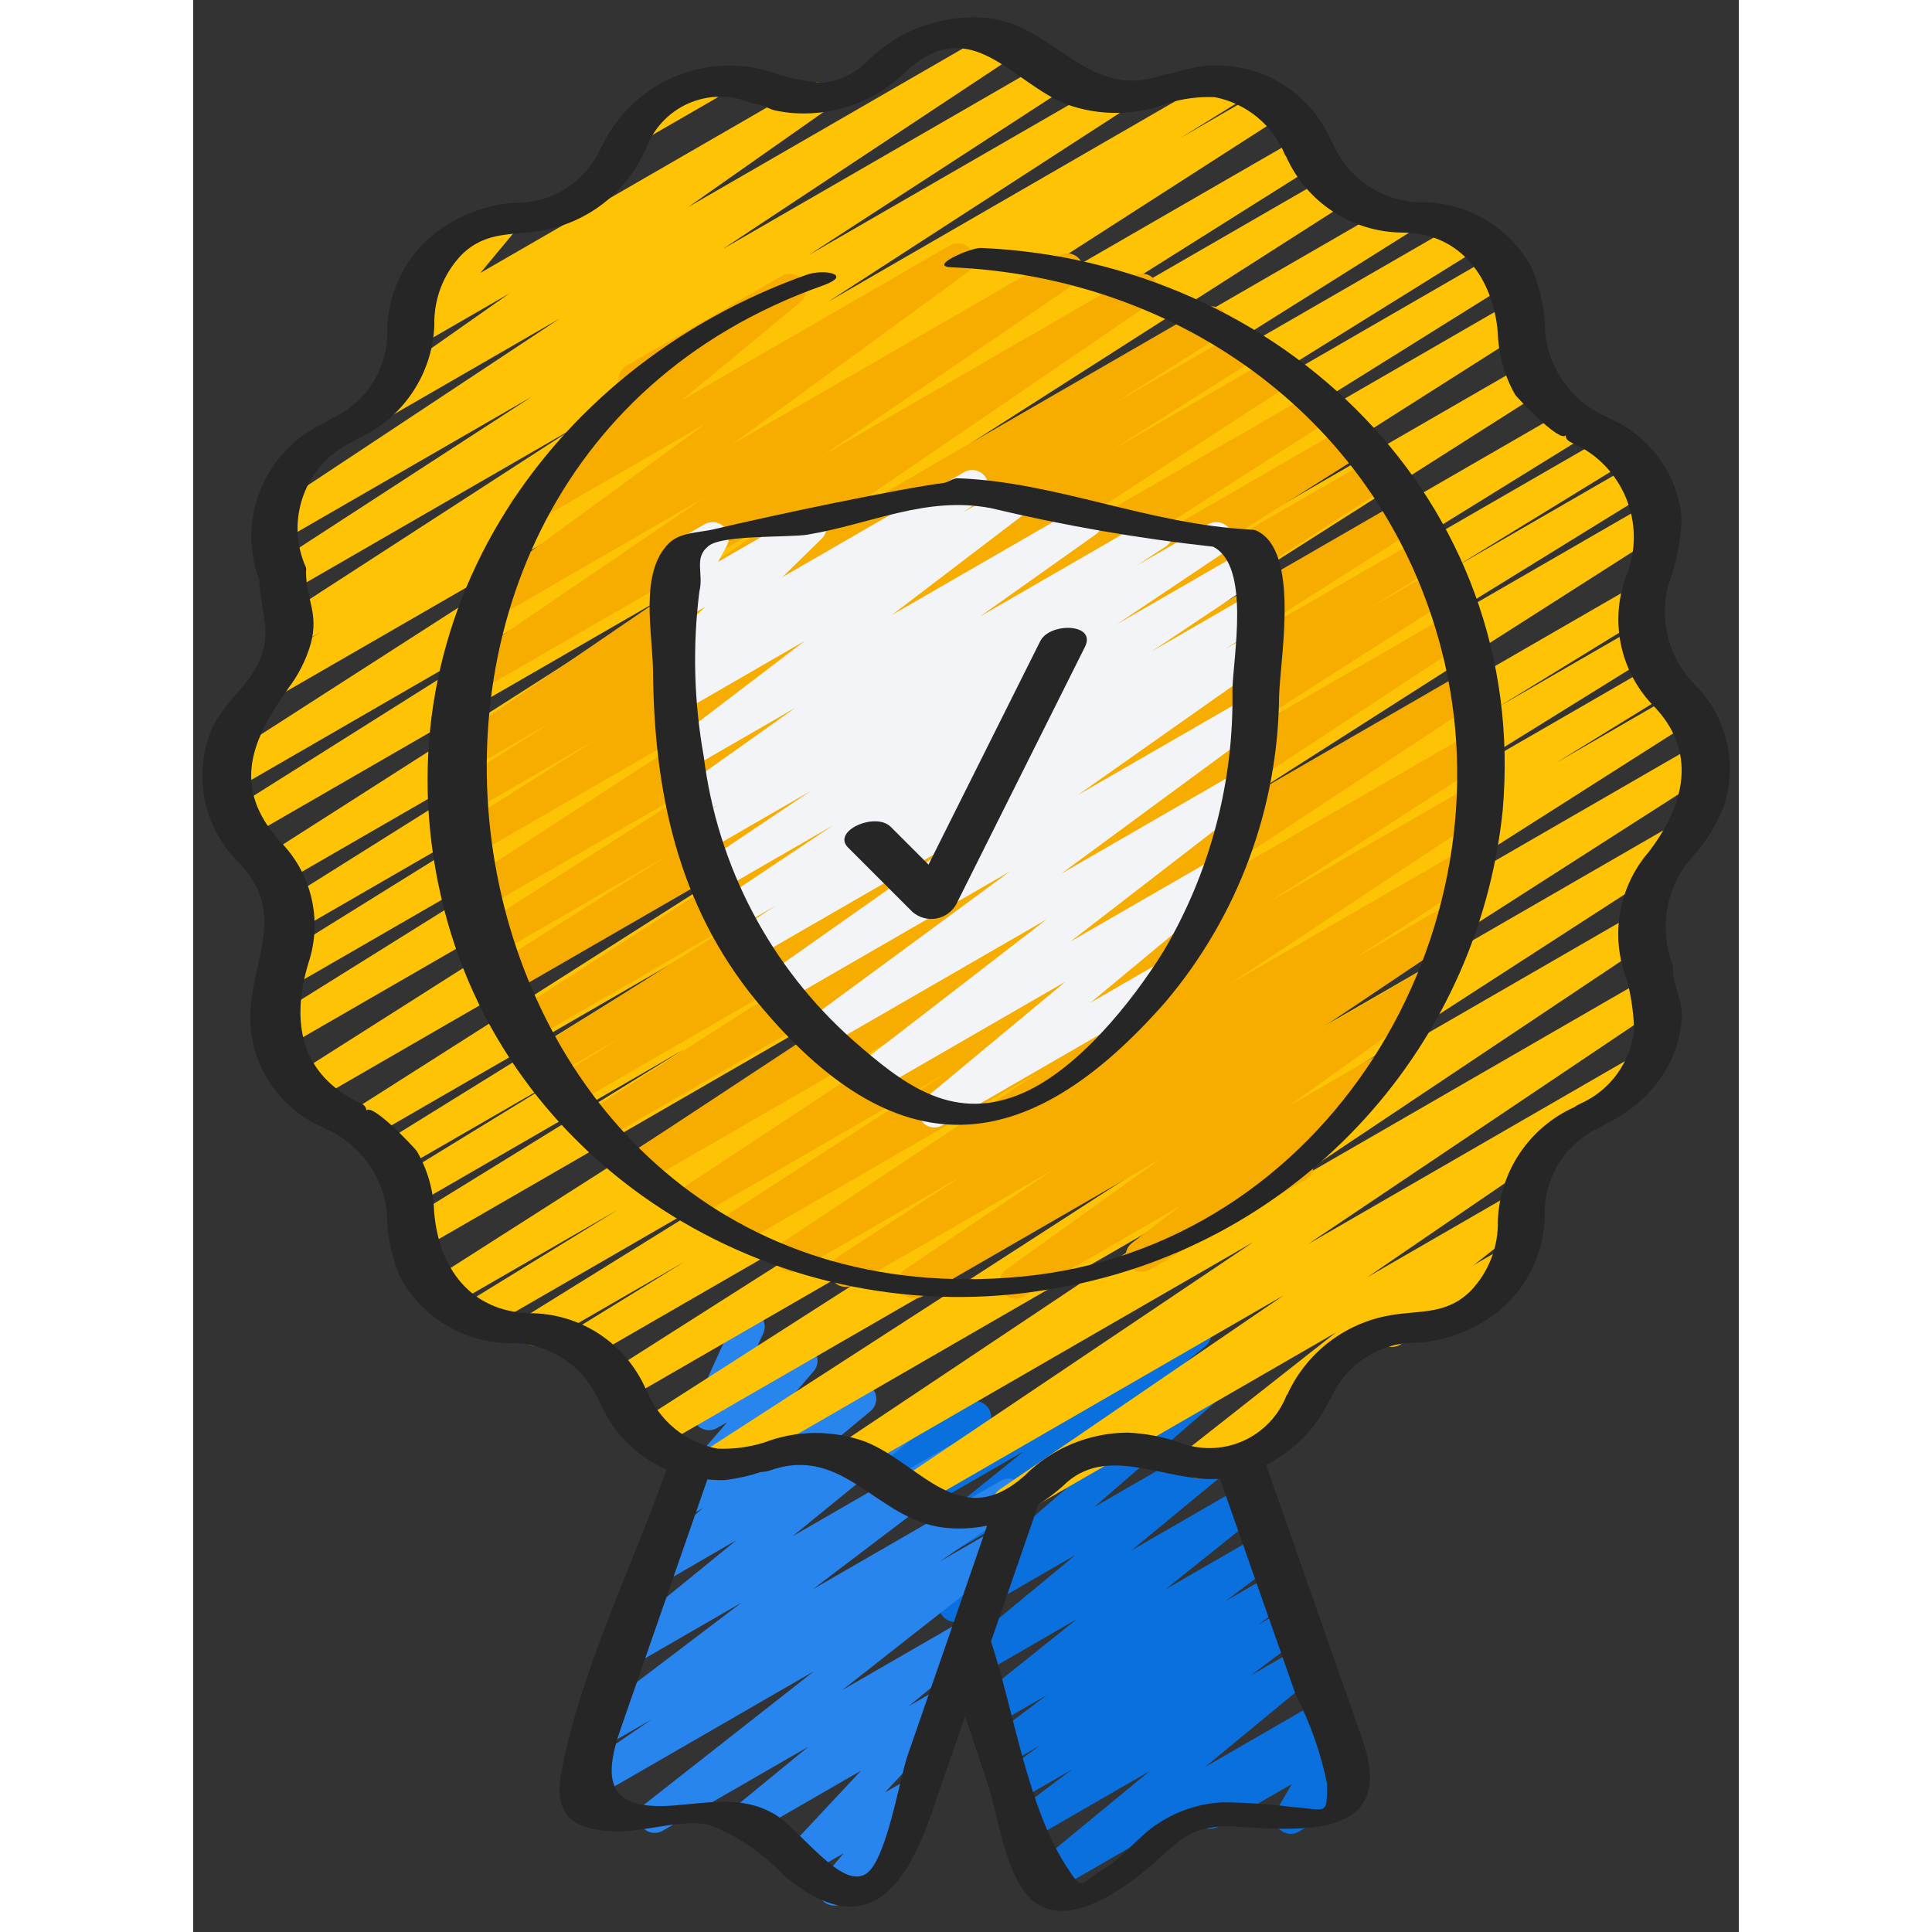 <svg height="512" viewBox="0 0 48 60" width="512" xmlns="http://www.w3.org/2000/svg"><rect x="0" y="0" width="48" height="60" fill="#333333" stroke="none"/><g id="019---Secure-Award" fill="none"><path id="Path" d="m34.086 56.952c-.179 0-.345-.096-.434-.251-.089-.155-.089-.346.002-.501l.464-.794-2.27 1.31c-.155.099-.352.104-.512.015-.16-.09-.259-.26-.256-.443s.105-.351.268-.436l3.9-2.252c.196-.113.444-.08.603.08.16.16.192.408.079.604l-.463.793.2-.115c.155-.099.352-.104.512-.015.16.09.259.26.256.443s-.105.351-.268.436l-1.833 1.059c-.075.044-.161.067-.248.067z" fill="#0970de"/><path id="Path" d="m26.476 58.811c-.211.001-.4-.132-.472-.331-.072-.199-.01-.421.153-.555l3.543-2.919-3.54 2.043c-.229.128-.517.058-.662-.16-.145-.219-.096-.512.112-.672l1.681-1.263-1.534.886c-.229.129-.519.057-.663-.163s-.093-.514.117-.672l1.069-.787-.892.514c-.229.128-.517.058-.662-.16-.145-.219-.096-.512.112-.672l1.671-1.255-1.525.879c-.226.128-.513.062-.66-.153-.147-.215-.104-.506.098-.67l3.019-2.416-2.969 1.715c-.225.13-.512.066-.66-.148s-.109-.505.091-.67l3.497-2.89-3.489 2.014c-.223.128-.507.066-.657-.144s-.115-.499.08-.667l4-3.46-4.067 2.349c-.226.13-.514.065-.662-.15-.148-.215-.105-.507.098-.672l3.078-2.481-3.032 1.75c-.205.116-.463.073-.62-.104-.156-.176-.169-.437-.029-.627l.329-.442-.058.033c-.237.124-.531.039-.665-.193-.134-.232-.061-.528.165-.672l2.158-1.246c.206-.12.467-.079.626.099s.169.442.026.633l-.33.441 6.517-3.762c.226-.13.514-.065.662.15.148.215.105.507-.098.672l-3.075 2.479 3.047-1.76c.223-.13.509-.069.659.142.15.211.115.501-.081.669l-4 3.46 4.09-2.362c.225-.133.515-.07.665.145.149.215.108.509-.096.674l-3.501 2.888 3.509-2.026c.226-.131.515-.065.663.151.148.216.104.509-.1.672l-3.019 2.415 2.984-1.721c.229-.128.517-.058.662.16.145.219.096.512-.112.672l-1.669 1.254 1.537-.887c.229-.129.519-.057.663.163s.093.514-.117.672l-1.073.789.909-.524c.229-.129.519-.059.663.16.145.219.095.513-.114.673l-1.679 1.26 1.548-.892c.225-.128.51-.063.657.15.147.212.109.502-.089.668l-3.538 2.919 3.555-2.053c.155-.099.352-.104.512-.015.16.09.259.26.256.443s-.105.351-.268.436l-8.754 5.055c-.076.044-.162.068-.25.068z" fill="#0970de"/><path id="Path" d="m19.906 59.179c-.195 0-.373-.113-.455-.29s-.054-.386.073-.534l.677-.8-1.132.652c-.214.123-.486.071-.64-.123s-.143-.47.025-.651l2.288-2.445-3.291 1.9c-.226.131-.514.067-.663-.148-.148-.215-.107-.507.096-.672l2.225-1.826-4.527 2.613c-.227.131-.517.064-.664-.153-.147-.217-.101-.511.105-.673l5.258-4.129-6.949 4.012c-.233.135-.531.062-.674-.166-.143-.228-.08-.528.142-.68l2.435-1.666-1.393.8c-.228.13-.518.061-.664-.158-.145-.219-.097-.513.112-.673l4.742-3.6-3.316 1.915c-.225.129-.512.064-.659-.15-.147-.214-.107-.505.093-.67l3.729-3.038-2.279 1.322c-.225.129-.511.065-.659-.147-.148-.213-.11-.503.089-.67l1.808-1.5-.542.313c-.211.122-.48.073-.635-.115-.155-.188-.152-.461.007-.645l1.912-2.214-.312.18c-.188.109-.426.084-.587-.062-.161-.146-.209-.38-.119-.578l.917-2.021c-.007-.01-.014-.022-.021-.034-.137-.239-.056-.544.183-.682l.359-.207c.188-.108.424-.083.585.063s.209.378.12.576l-.591 1.3 1.527-.881c.211-.122.48-.073.635.115.155.188.152.461-.007.645l-1.911 2.216 3.11-1.795c.225-.127.509-.062.656.149.147.212.11.501-.087.668l-1.808 1.5 2.547-1.47c.225-.129.512-.064.659.15.147.214.107.505-.093.67l-3.728 3.038 4.823-2.785c.228-.13.518-.061.664.158.145.219.097.513-.112.673l-4.746 3.6 5.837-3.369c.233-.135.531-.062.674.166.143.228.08.528-.142.68l-2.435 1.667 1.677-.968c.227-.131.517-.064.664.153.147.217.101.511-.105.673l-5.257 4.13 3.731-2.153c.225-.128.511-.063.658.15.147.213.108.503-.091.669l-2.228 1.829.932-.538c.215-.124.488-.072.642.122.154.194.143.472-.027.653l-2.289 2.445.7-.4c.21-.121.477-.073.633.113.155.186.155.457-.002.643l-.93 1.1c.2.046.352.21.382.413.03.203-.066.404-.244.507l-1.869 1.079c-.076.041-.162.062-.248.059z" fill="#2885ee"/><path id="Path" d="m37.229 41.83c-.226-0-.424-.152-.483-.371-.059-.219.037-.449.233-.562l3.724-2.15c.155-.099.352-.104.512-.015.16.09.259.26.256.443s-.105.351-.268.436l-3.724 2.151c-.076.044-.162.067-.25.067z" fill="#ffc306"/><path id="Path" d="m25.331 47.168c-.219 0-.413-.143-.478-.352-.065-.21.015-.437.196-.561l8.815-6.026-11.424 6.595c-.233.129-.525.053-.666-.173s-.081-.522.137-.674l11.018-7.408-12.207 7.048c-.233.131-.528.055-.669-.172-.141-.227-.079-.525.141-.676l11.679-7.8-15.393 8.888c-.234.127-.526.048-.665-.179-.139-.227-.076-.523.144-.673l13.318-8.605-14.825 8.553c-.234.125-.525.046-.663-.181-.138-.227-.075-.522.144-.672l14.467-9.265-14.979 8.645c-.235.131-.532.053-.671-.177-.14-.23-.072-.529.152-.677l13.475-8.573-14.144 8.166c-.236.131-.534.05-.672-.182s-.067-.532.161-.677l3.533-2.175-4.41 2.545c-.236.13-.532.05-.67-.181-.138-.231-.069-.529.156-.676l7.651-4.747-9 5.2c-.236.128-.53.047-.668-.183-.137-.23-.069-.528.156-.675l4.719-2.9-5.237 3.022c-.235.135-.535.057-.676-.175s-.071-.534.158-.68l18.751-11.968-19.054 11c-.237.142-.544.064-.686-.173s-.064-.544.173-.686l8.659-5.338-8.4 4.851c-.237.141-.544.064-.685-.173s-.064-.544.173-.685l5.285-3.24-5.25 3.031c-.236.133-.535.054-.675-.179-.139-.233-.067-.534.162-.679l9.308-5.766-9.795 5.656c-.235.135-.535.057-.676-.175s-.071-.534.158-.68l16.856-10.724-18.038 10.416c-.235.129-.53.05-.669-.179-.139-.229-.072-.528.152-.676l17.717-11.254-18.014 10.4c-.236.136-.538.058-.678-.176-.14-.234-.068-.537.163-.681l13.321-8.314-12.647 7.3c-.153.092-.344.095-.5.008-.156-.087-.254-.25-.257-.429s.09-.345.243-.437l10.8-6.715-10.078 5.821c-.237.142-.544.066-.686-.171-.142-.237-.066-.544.17-.686l11.73-7.363-11.749 6.782c-.233.118-.518.037-.654-.186-.136-.223-.077-.514.136-.666l14.309-9.142-14.822 8.555c-.236.132-.533.053-.673-.178-.139-.231-.07-.531.157-.678l11.029-6.945-10.88 6.288c-.234.129-.529.051-.668-.178-.139-.228-.074-.526.148-.675l14.76-9.486-13.02 7.513c-.236.133-.535.054-.675-.179-.139-.233-.067-.534.162-.679l1.948-1.2-.735.424c-.234.127-.526.048-.665-.179-.139-.227-.076-.523.144-.673l9.143-5.92-8.79 5.074c-.234.131-.53.054-.67-.175-.14-.229-.075-.527.148-.677l7.967-5.173-7.7 4.444c-.234.136-.534.061-.676-.169-.142-.23-.076-.532.15-.681l9.08-6.012-5.247 3.029c-.231.131-.525.058-.668-.166-.143-.224-.085-.521.131-.676l4.229-2.972-2.809 1.622c-.21.121-.476.075-.632-.11-.156-.186-.156-.456 0-.642l1.17-1.412c-.224-.004-.419-.157-.475-.374s.038-.445.232-.558l2.026-1.17c.21-.121.476-.075.632.11.156.186.156.456 0 .642l-1.04 1.252 10.145-5.858c.232-.135.529-.064.674.163.145.226.085.526-.136.679l-4.227 2.97 9.624-5.556c.234-.136.534-.061.676.169s.076.532-.15.681l-9.085 6.014 10.121-5.842c.233-.125.524-.047.663.179s.077.521-.141.672l-7.968 5.175 9.222-5.32c.234-.127.526-.048.665.179.139.227.076.523-.144.673l-9.14 5.918 12.392-7.158c.235-.126.528-.045.665.184.137.229.07.525-.152.673l-1.97 1.219 2.594-1.5c.236-.144.544-.069.688.167s.069.544-.167.688l-14.753 9.48 15.384-8.878c.236-.143.544-.067.686.17.143.236.067.544-.17.686l-11.04 6.947 11.41-6.587c.234-.129.529-.051.668.178.139.228.074.526-.148.675l-14.307 9.141 15.846-9.148c.235-.127.529-.047.667.182.138.229.071.526-.152.674l-11.74 7.371 13.23-7.633c.235-.126.528-.045.665.184.137.229.07.525-.152.673l-10.8 6.716 11.336-6.546c.235-.124.525-.043.662.185s.072.522-.148.671l-13.314 8.309 13.3-7.682c.235-.135.535-.057.676.175.141.232.071.534-.158.68l-17.71 11.249 17.668-10.2c.236-.143.544-.068.687.168s.068.544-.168.687l-16.857 10.723 17.673-10.2c.237-.142.544-.065.686.172s.065.544-.172.686l-9.325 5.768 10.066-5.808c.236-.128.53-.047.668.183.137.23.069.528-.156.675l-5.293 3.245 5.544-3.2c.236-.128.53-.047.668.183.137.23.069.528-.156.675l-8.641 5.329 8.546-4.935c.236-.143.544-.068.687.168s.068.544-.168.687l-18.749 11.966 17.869-10.316c.236-.128.53-.047.668.183.137.23.069.528-.156.675l-4.742 2.911 4.265-2.461c.236-.13.532-.05.67.181.138.231.069.529-.156.676l-7.634 4.735 7.653-4.418c.236-.131.534-.05.672.182s.067.532-.161.677l-3.544 2.182 3.68-2.126c.235-.135.535-.057.676.175.141.232.071.534-.158.68l-13.465 8.569 13.627-7.867c.235-.131.532-.053.671.177.14.23.072.529-.152.677l-14.47 9.269 13.25-7.647c.234-.127.526-.048.665.179.139.227.076.523-.144.673l-13.321 8.611 11.493-6.635c.233-.127.524-.05.664.175.14.225.08.521-.137.673l-11.677 7.8 11.584-6.687c.233-.133.529-.058.671.169.142.227.08.526-.141.678l-11.016 7.402 10.129-5.848c.233-.135.531-.062.674.166.143.228.08.528-.142.68l-8.816 6.027 4.573-2.641c.227-.134.519-.068.667.15.148.218.101.514-.107.676l-6.692 5.263c.029.03.054.064.075.1.138.239.057.545-.182.683l-3.369 1.945c-.227.13-.515.063-.662-.153-.147-.216-.102-.509.102-.672l4.618-3.633-9.907 5.719c-.076.044-.162.068-.25.068z" fill="#ffc306"/><path id="Path" d="m13.927 4.309c-.226-0-.424-.152-.483-.371-.059-.219.037-.449.233-.562l2.052-1.185c.239-.136.543-.053.68.185.137.238.057.542-.18.681l-2.052 1.184c-.076.044-.162.068-.25.068z" fill="#ffc306"/><path id="Path" d="m25.54 40.332c-.217-0-.409-.141-.475-.347-.066-.207.008-.432.184-.559l4.767-3.42-7.369 4.253c-.233.131-.528.055-.669-.172-.141-.227-.079-.525.141-.676l4.615-3.1-6.226 3.594c-.234.129-.527.051-.667-.176-.14-.227-.076-.524.144-.675l3.894-2.537-5.065 2.923c-.233.129-.526.052-.667-.174-.14-.226-.078-.523.141-.675l7.964-5.285-9.214 5.319c-.235.134-.533.057-.674-.174-.141-.231-.073-.531.153-.679l6.76-4.38-7.662 4.423c-.233.125-.523.048-.662-.177s-.079-.519.137-.672l10.41-6.866-11.449 6.61c-.235.141-.539.066-.682-.166-.144-.233-.073-.538.157-.685l11.174-7.359-11.97 6.911c-.234.129-.529.051-.668-.178-.139-.228-.074-.526.148-.675l7.673-4.905-8.114 4.685c-.236.136-.538.058-.678-.176-.14-.234-.068-.537.163-.681l2.09-1.3-2.2 1.272c-.234.127-.527.048-.666-.18-.138-.228-.073-.524.148-.674l6.545-4.151-6.771 3.907c-.234.131-.53.054-.67-.175-.14-.229-.075-.527.148-.677l9.837-6.352-10 5.772c-.236.143-.544.067-.687-.169-.143-.236-.067-.544.169-.687l5.521-3.488-5.506 3.179c-.235.138-.538.062-.68-.171-.142-.233-.071-.537.16-.683l7.853-5.029-7.725 4.459c-.234.131-.53.054-.67-.175-.14-.229-.075-.527.148-.677l9.255-6.009-9.069 5.235c-.234.124-.524.043-.661-.183-.137-.227-.074-.521.144-.671l4.514-2.868-4.118 2.377c-.234.124-.524.043-.661-.183-.137-.227-.074-.521.144-.671l3.254-2.067-2.79 1.61c-.233.135-.531.062-.674-.166-.143-.228-.08-.528.142-.68l10.505-7.177-9.76 5.635c-.231.111-.508.03-.643-.187-.135-.218-.083-.502.12-.659l7.835-5.341-6.683 3.857c-.23.152-.541.089-.693-.141-.152-.23-.089-.541.141-.693l7.329-5.352-5.392 3.112c-.225.128-.51.063-.657-.15-.147-.212-.109-.502.089-.668l3.817-3.16c-.205.033-.408-.064-.512-.244-.137-.239-.056-.544.183-.682l4.827-2.788c.225-.128.51-.063.657.15.147.212.109.502-.089.668l-3.664 3.034 8.318-4.8c.23-.13.521-.059.665.162.144.221.092.516-.12.674l-7.329 5.353 10.178-5.877c.232-.129.525-.054.666.171s.083.521-.134.674l-7.832 5.34 9.614-5.551c.233-.135.531-.062.674.166.143.228.08.528-.142.68l-10.506 7.178 12.148-7.013c.235-.129.53-.05.669.179.139.229.072.528-.152.676l-3.254 2.068 3.856-2.225c.234-.124.524-.043.661.183.137.227.074.521-.144.671l-4.5 2.855 5.08-2.932c.234-.129.527-.051.667.176.14.227.076.524-.144.675l-9.26 6.013 9.971-5.756c.235-.131.532-.053.671.177.14.23.072.529-.152.677l-7.856 5.032 8.384-4.84c.236-.143.544-.067.686.17s.067.544-.17.686l-5.512 3.481 5.745-3.316c.234-.127.526-.048.665.179.139.227.076.523-.144.673l-9.841 6.354 10.233-5.908c.235-.129.53-.05.669.179.139.229.072.528-.152.676l-6.535 4.143 6.586-3.8c.235-.127.529-.047.667.182.138.229.071.526-.152.674l-2.093 1.306 2.045-1.18c.235-.138.538-.062.68.171.142.233.071.537-.16.683l-7.666 4.9 7.582-4.377c.234-.133.532-.057.673.173.141.229.075.529-.149.678l-11.182 7.356 11.118-6.418c.234-.131.529-.054.669.174.141.228.077.526-.144.676l-10.404 6.866 10.048-5.8c.152-.093.343-.098.5-.013.157.085.256.248.261.426s-.086.346-.239.439l-6.77 4.382 6.24-3.6c.234-.136.534-.061.676.169s.076.532-.15.681l-7.965 5.285 7.265-4.194c.234-.131.53-.054.67.175s.075.527-.148.677l-3.888 2.531 2.912-1.68c.233-.131.528-.055.669.172.141.227.079.525-.141.676l-4.62 3.1 3.348-1.933c.231-.13.523-.058.666.164.144.223.089.518-.125.675l-4.768 3.422 2.66-1.535c.228-.131.518-.063.664.155.146.218.098.513-.109.674l-2.756 2.126c.093.042.171.112.223.2.137.239.056.544-.183.682l-4.825 2.786c-.228.135-.523.068-.67-.152s-.097-.518.115-.678l1.482-1.138-4.849 2.8c-.076.046-.164.07-.253.07z" fill="#f7ad00"/><path id="Path" d="m23.021 35.015c-.211-0-.399-.132-.47-.33-.071-.198-.011-.42.151-.555l4.388-3.644-5.809 3.353c-.227.127-.515.059-.66-.158-.145-.217-.1-.508.105-.67l5.774-4.457-6.873 3.967c-.229.125-.515.053-.658-.165-.143-.218-.094-.509.112-.669l6.282-4.623-6.972 4.026c-.232.135-.529.064-.674-.163-.145-.226-.085-.526.136-.679l5.787-4.078-6.2 3.579c-.234.133-.532.057-.673-.173-.141-.229-.075-.529.149-.678l1.179-.774-1.17.676c-.234.139-.536.065-.68-.166s-.076-.535.152-.683l3.488-2.327-3.531 2.038c-.233.135-.532.061-.675-.168-.143-.229-.078-.53.146-.68l3.362-2.255-3.218 1.857c-.152.094-.342.1-.5.016s-.258-.246-.264-.425.084-.347.236-.441l.894-.592-.689.4c-.232.138-.531.068-.677-.159-.146-.227-.085-.528.137-.682l3.593-2.551-3.256 1.879c-.228.129-.517.06-.662-.158-.145-.218-.098-.511.109-.672l4.109-3.131-3.72 2.148c-.231.132-.525.06-.668-.164-.144-.224-.087-.521.128-.676l.561-.4-.022.011c-.219.13-.5.075-.654-.128s-.131-.488.054-.664l1.221-1.181-.623.359c-.194.113-.439.082-.6-.074-.162-.156-.2-.402-.092-.6l.386-.716c-.14-.028-.261-.115-.332-.239-.138-.239-.057-.545.182-.683l1.061-.612c.194-.112.438-.081.598.075.16.156.198.399.092.595l-.271.5 2.612-1.508c.219-.13.5-.075.654.128s.131.488-.054.664l-1.213 1.187 5.645-3.259c.231-.132.525-.06.668.164.144.224.087.521-.128.676l-.559.4 1.333-.769c.228-.132.52-.064.666.155.146.219.097.514-.112.675l-4.113 3.136 5.781-3.337c.232-.138.531-.068.677.159.146.227.085.528-.137.682l-3.591 2.546 5.253-3.033c.234-.136.534-.061.676.169s.076.532-.15.681l-.9.595 2.216-1.28c.233-.135.532-.061.675.168.143.229.078.53-.146.68l-3.364 2.255 4.03-2.326c.233-.127.524-.05.664.175.14.225.08.521-.137.673l-3.48 2.323 2.953-1.705c.234-.133.532-.057.673.173.141.229.075.529-.149.678l-1.192.783.668-.386c.232-.135.529-.064.674.163.145.226.085.526-.136.679l-5.786 4.077 5.215-3.01c.229-.129.519-.057.663.163s.093.514-.117.672l-6.281 4.621 5.509-3.181c.228-.13.517-.062.663.156.146.218.099.511-.107.672l-5.777 4.459 4.447-2.566c.225-.129.511-.065.659.147.148.213.11.503-.089.67l-4.387 3.643 1.872-1.08c.155-.099.352-.104.512-.015.16.09.259.26.256.443s-.105.351-.268.436l-6.971 4.024c-.076.045-.162.068-.25.068z" fill="#f2f4f7"/><g fill="#262626"><path id="Shape" d="m47.546 25.005c.419-1.314.072-2.752-.9-3.731-.806-.808-1.125-1.981-.841-3.086.25-.667.392-1.37.419-2.082-.117-1.376-.984-2.575-2.254-3.117-.01-.006-.011-.017-.022-.022-1.08-.446-1.831-1.445-1.959-2.606-.003-.716-.152-1.424-.439-2.08-.696-1.253-2.025-2.022-3.459-2-1.192-.03-2.255-.758-2.715-1.858-.006-.013-.019-.017-.026-.029-.425-1.009-1.258-1.791-2.292-2.151-.502-.167-1.03-.238-1.558-.21-.382.047-.759.131-1.124.252-.108.003-.214.023-.316.059-2.266.781-3.287-1.531-5.36-1.784-1.367-.136-2.724.335-3.712 1.289-.373.401-.877.656-1.422.719-.462-.032-.918-.115-1.362-.247-2.131-.806-4.524.156-5.504 2.213-.009.015-.025.024-.032.039-.477 1.093-1.577 1.779-2.768 1.727-.645.061-1.271.257-1.835.576-1.239.675-2.018 1.965-2.039 3.375.031 1.172-.641 2.248-1.706 2.737-.077.038-.151.083-.22.134-1.865.834-2.762 2.973-2.05 4.888.036.993.468 1.675-.088 2.7-.392.722-1.062 1.181-1.393 1.951-.573 1.385-.267 2.978.777 4.053 1.667 1.656.4 3.109.425 4.973.04 1.454.923 2.751 2.261 3.322.009.006.011.017.022.022 1.08.446 1.831 1.445 1.959 2.606.004.696.144 1.384.411 2.026.69 1.27 2.022 2.057 3.467 2.049 1.204.007 2.284.741 2.735 1.858.006.013.019.017.026.029.398.916 1.131 1.645 2.05 2.038-1.079 3.045-2.678 6.258-3.271 9.411-.256 1.366.4 1.8 1.707 1.827.9.022 2.04-.4 2.905-.2.875.344 1.662.881 2.3 1.572 2.493 2.068 3.738.532 4.6-1.972.343-.993.687-1.986 1.03-2.979.234.701.467 1.401.7 2.1.32.958.562 3.018 1.472 3.687.818.6 1.922.046 2.622-.406 1.772-1.145 1.774-2.077 3.689-1.946 2.259.155 4.9.261 3.852-2.719l-2.988-8.518c.864-.434 1.558-1.145 1.972-2.019.012-.017.032-.03.04-.048.477-1.093 1.577-1.779 2.768-1.727.645-.061 1.271-.257 1.835-.576 1.239-.675 2.018-1.965 2.039-3.375-.031-1.172.641-2.248 1.706-2.737.067-.033.132-.071.193-.115.849-.389 1.545-1.049 1.978-1.877.216-.433.344-.905.378-1.388.035-.537-.274-1.058-.274-1.531v-.013c.007-.036.007-.072 0-.108-.454-1.16-.211-2.478.627-3.4.419-.459.746-.993.964-1.575zm-25.363 29.523c-.245.711-.645 3.188-1.259 3.644-.774.576-2.06-1.367-2.9-1.848-1.008-.576-2.051-.325-3.166-.248-1.973.135-2.145-.77-1.581-2.392l2.692-7.74c.178.018.356.026.535.023.382-.047.759-.131 1.124-.252.108-.003.214-.023.316-.059 2.264-.781 3.285 1.531 5.354 1.784.453.054.911.033 1.357-.06-.437 1.267-.874 2.533-1.312 3.8-.003.006-.005.012-.007.018-.385 1.109-.77 2.219-1.153 3.33zm13.031.874c0 1.02-.02.79-1.057.719-.72-.092-1.444-.141-2.17-.149-.712.032-1.403.254-2 .645-.635.4-1.107 1.079-1.755 1.456-.726.422-.574.725-1.123-.124-1.208-1.867-1.626-4.837-2.332-6.971l1.47-4.252c.269-.171.523-.363.761-.575 1.364-1.365 3.2-.1 4.878-.226l2.361 6.723c.447.869.773 1.795.967 2.752zm9.994-28.95c-.933 1.078-1.204 2.579-.706 3.915 0 .006.009.009.011.015.138.517.218 1.048.237 1.583-.101 1.016-.741 1.9-1.675 2.312-.065.031-.128.068-.187.109-1.39.627-2.307 1.985-2.371 3.508.024.817-.281 1.61-.848 2.2-.762.751-1.575.588-2.51.756-1.397.245-2.585 1.161-3.176 2.45-.007.013-.021.02-.028.034-.248.638-.74 1.15-1.367 1.424-.627.274-1.338.285-1.974.033-.514-.175-1.05-.276-1.593-.3-1.201.006-2.351.486-3.2 1.336-2 1.785-3.238-.379-4.952-1.056-1.022-.37-2.143-.358-3.157.035-.465.141-.95.203-1.435.183-.987-.191-1.81-.868-2.187-1.8-.006-.012-.019-.017-.025-.028-.626-1.45-2.057-2.386-3.636-2.378-1.845-.066-2.808-1.436-2.947-3.151-.019-.657-.201-1.299-.528-1.869-.071-.116-1.6-1.736-1.6-1.193v-.01c.048-.11.016-.219-.158-.3-1.892-.888-2.166-2.55-1.611-4.372.437-1.325.088-2.784-.9-3.769-1.508-1.692-.868-3.149.281-4.76.309-.41.542-.874.685-1.367.256-.96-.147-1.368-.147-2.243v-.006c.008-.038.008-.077 0-.115-.664-1.472-.03-3.205 1.427-3.9.065-.031.128-.068.187-.11 1.39-.627 2.307-1.984 2.371-3.507-.024-.817.281-1.61.848-2.2.762-.751 1.575-.588 2.51-.756 1.393-.246 2.576-1.16 3.167-2.445.008-.014.024-.025.031-.039.219-.647.698-1.174 1.322-1.453.624-.279 1.336-.286 1.964-.018.011 0 .022.006.033.01l.022.007c.033.008.066.014.1.016.022 0 .04.011.062.011.1 0 .362.149.5.18.201.045.405.075.611.09.463.03.928-.011 1.379-.121.811-.197 1.551-.616 2.137-1.209 2-1.785 3.238.379 4.952 1.056 1.024.369 2.147.355 3.161-.04.465-.141.95-.203 1.435-.183.987.191 1.81.868 2.187 1.8.006.012.019.017.025.028.633 1.435 2.048 2.365 3.616 2.378 1.819 0 2.815 1.432 2.964 3.09.018.677.2 1.339.531 1.93.072.117 1.6 1.735 1.6 1.192v.01c-.048.111-.016.219.158.3 1.605.69 2.359 2.539 1.696 4.155-.509 1.371-.196 2.912.808 3.976 1.443 1.445 1.01 3.124-.1 4.576z"/><path id="Shape" d="m14.781 16.865c-.934.909-.516 2.765-.5 3.991.032 3.735.773 7.257 3.2 10.22 4.323 5.269 8.367 5 12.716.038 2.251-2.662 3.499-6.028 3.527-9.514.045-1.257.642-4.487-.7-5.119-.057-.023-.118-.034-.179-.031-.013 0-.015 0-.031-.006-3.146-.164-6.035-1.48-9.061-1.591-.161-.006-.3.128-.455.147-1.255.157-5.211.979-7.156 1.444-.427.096-1.02.089-1.361.421zm9.979-1.087c2.278.543 4.587.944 6.914 1.2 1.176.6.617 3.434.6 4.46.049 2.842-.688 5.642-2.131 8.091-.978 1.578-2.725 3.781-4.544 4.486-2.1.814-3.61-.4-5.1-1.7-2.572-2.279-4.224-5.418-4.644-8.829-.304-1.687-.35-3.41-.136-5.11.144-.583-.188-1.049.29-1.424.445-.35 2.5-.252 3.078-.349 1.975-.335 3.669-1.203 5.673-.825z"/><path id="Path" d="m22.338 28.322c.202.174.471.249.733.204.262-.045.491-.205.623-.437l4-8c.371-.741-1.094-.767-1.388-.178-1.157 2.313-2.313 4.626-3.47 6.94l-1.174-1.173c-.472-.473-1.841.128-1.324.644z"/><path id="Path" d="m24.469 7.7c-.316-.014-1.648.566-.938.6 7.146.3 13.39 4.783 15.23 11.857 2.282 8.771-3.552 18.608-13.067 19.492-18.242 1.692-23.07-24.773-6.149-30.778.971-.344.057-.534-.5-.336-8.161 2.9-13.494 10.95-11.253 19.7 2.108 8.253 10.555 13.223 18.808 11.804 7.506-1.204 13.272-7.293 14.066-14.853.851-9.665-6.918-17.086-16.197-17.486z"/></g></g></svg>